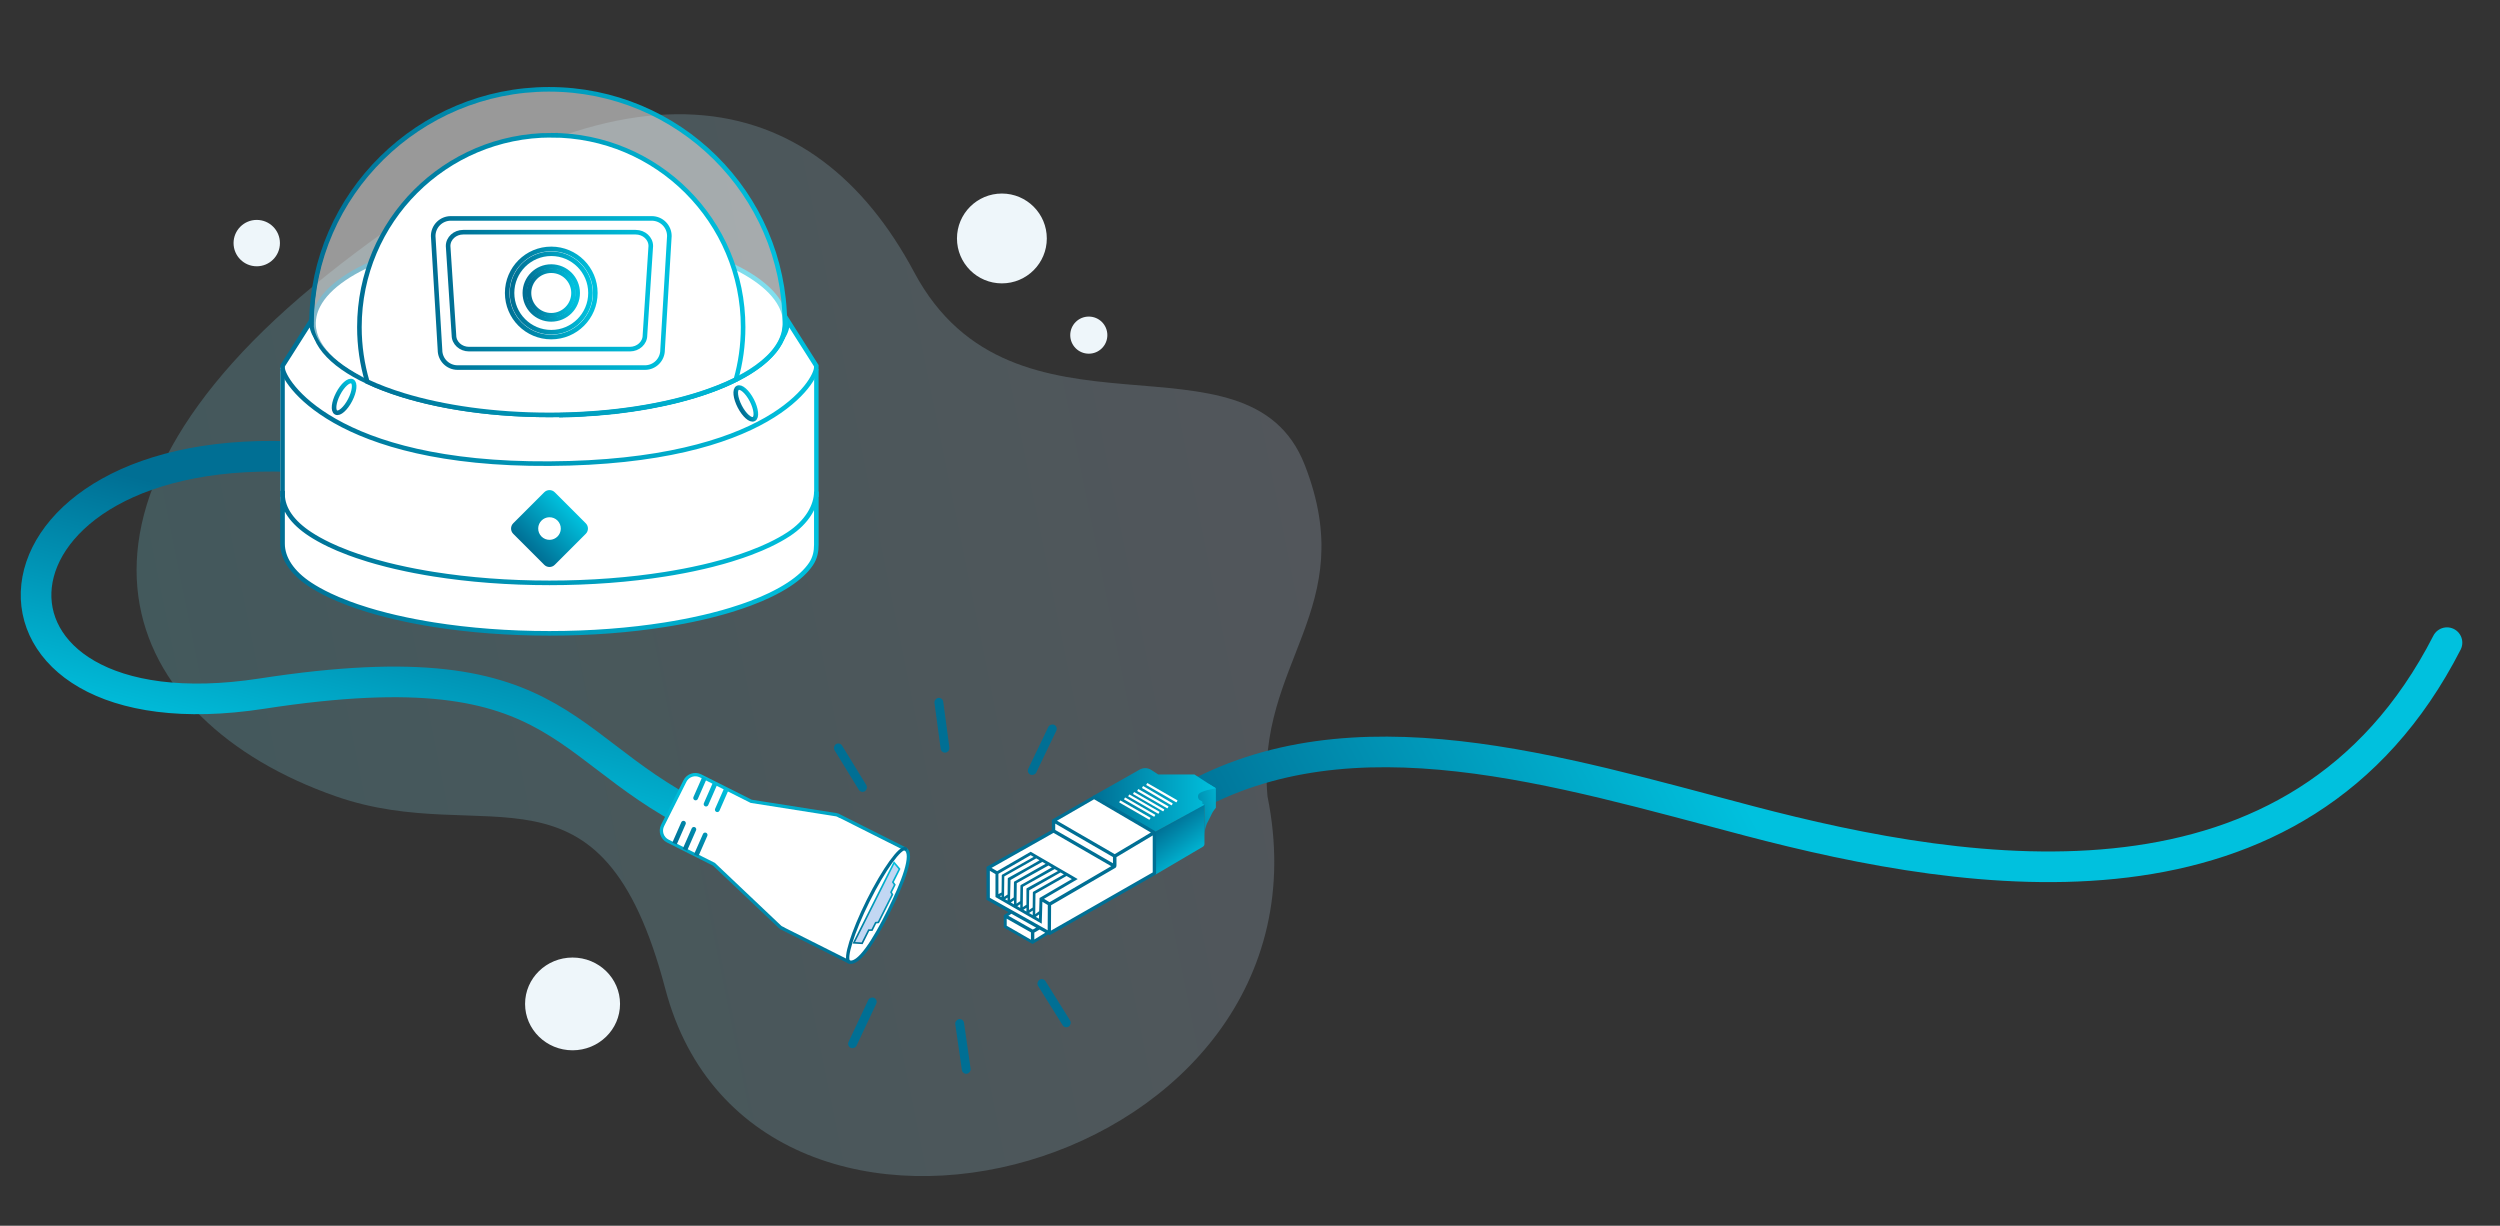 <svg width="1132" height="555" viewBox="0 0 1132 555" fill="none" xmlns="http://www.w3.org/2000/svg">
<rect x="0" y="0" width="1132" height="555" fill="#333333" stroke="none"/>
<g clip-path="url(#clip0_11281_34476)">
<path d="M573.923 360.592C568.496 299.561 616.391 275.947 590.775 210.489C565.159 145.03 458.993 207.652 413.94 123.26C368.888 38.868 282.751 17.006 147.987 124.533C13.222 232.06 53.773 326.252 152.118 360.592C220.775 384.561 272.275 337.611 301.238 447.711C341.646 601.317 608.412 530.678 573.923 360.592Z" fill="url(#paint0_linear_11281_34476)" fill-opacity="0.2"/>
<circle cx="453.656" cy="107.973" r="20.339" fill="#EEF6FA"/>
<circle cx="493.008" cy="151.747" r="8.401" transform="rotate(180 493.008 151.747)" fill="#EEF6FA"/>
<ellipse cx="259.253" cy="454.575" rx="21.5" ry="21" fill="#EEF6FA"/>
<circle cx="116.253" cy="110.075" r="10.5" fill="#EEF6FA"/>
<path d="M138.047 207.067C-16.709 197.339 -24.668 336.177 118.592 314.069C261.852 291.961 251.147 344.136 329.06 375.972" stroke="url(#paint1_linear_11281_34476)" stroke-width="13.866" stroke-linecap="round"/>
<path d="M370 225.6V166C370 166 348.649 207.231 248.493 207.842C150.623 208.446 127 166 127 166.306C127 166.201 127 166.104 127 166V225.6C127 232.16 131.705 238.354 140.047 243.832C141.242 244.615 142.51 245.383 143.845 246.136C145.387 247 147.031 247.85 148.757 248.677C149.981 249.259 151.242 249.833 152.555 250.392C154.134 251.063 155.771 251.719 157.467 252.36C158.699 252.822 159.967 253.276 161.265 253.724C162.859 254.268 164.496 254.804 166.177 255.319C167.416 255.699 168.685 256.072 169.976 256.437C171.576 256.891 173.213 257.324 174.888 257.749C176.134 258.062 177.403 258.375 178.686 258.673C180.294 259.053 181.931 259.411 183.598 259.761C184.852 260.022 186.113 260.283 187.396 260.529C189.011 260.842 190.648 261.14 192.308 261.431C193.562 261.647 194.83 261.856 196.106 262.064C211.97 264.584 229.73 266 248.493 266C267.255 266 285.015 264.584 300.879 262.064C302.155 261.863 303.424 261.647 304.677 261.431C306.337 261.14 307.974 260.842 309.589 260.529C310.873 260.283 312.134 260.022 313.388 259.761C315.054 259.411 316.692 259.046 318.299 258.673C319.583 258.375 320.851 258.062 322.098 257.749C323.772 257.324 325.409 256.884 327.01 256.437C328.3 256.072 329.569 255.699 330.808 255.319C332.489 254.804 334.127 254.275 335.72 253.724C337.018 253.276 338.286 252.822 339.518 252.36C341.214 251.719 342.852 251.063 344.43 250.392C345.743 249.833 347.004 249.259 348.228 248.677C349.954 247.85 351.599 247.008 353.14 246.136C354.482 245.383 355.744 244.615 356.938 243.832C361.445 240.873 364.889 237.713 367.102 234.396C368.99 231.563 369.985 228.627 369.985 225.6H370Z" fill="white"/>
<path d="M140.927 145.192C140.927 145.218 140.927 145.244 140.927 145.271C140.927 150.586 144.2 155.478 149.723 159.775C155.259 164.081 163.204 167.914 172.929 171.113C192.391 177.516 219.212 181.458 248.791 181.458C278.371 181.458 305.192 177.514 324.654 171.111C334.379 167.911 342.324 164.078 347.86 159.771C353.382 155.476 356.656 150.584 356.656 145.271C356.656 145.244 356.656 145.218 356.656 145.192L369.614 165.596V166.44C369.614 167.028 369.354 168.161 368.598 169.753C367.856 171.316 366.673 173.246 364.929 175.408C361.442 179.729 355.729 184.955 346.873 190.02C329.162 200.151 298.884 209.635 248.778 209.937C199.829 210.236 169.591 200.802 151.613 190.581C142.622 185.47 136.696 180.162 133.022 175.772C131.183 173.576 129.914 171.616 129.105 170.033C128.284 168.427 127.985 167.298 127.969 166.731V165.596L140.927 145.192Z" fill="white" stroke="url(#paint2_linear_11281_34476)" stroke-width="2.081" stroke-miterlimit="10"/>
<path d="M357.082 264.748C355.889 265.526 354.622 266.289 353.29 267.037C351.75 267.897 350.108 268.741 348.385 269.563C347.162 270.141 345.903 270.712 344.592 271.267C343.016 271.934 341.382 272.586 339.688 273.223C338.458 273.682 337.191 274.134 335.895 274.579C334.305 275.12 332.67 275.646 330.991 276.164C329.753 276.542 328.487 276.913 327.198 277.276C325.6 277.727 323.965 278.157 322.293 278.579C321.049 278.891 319.782 279.202 318.501 279.498C316.895 279.876 315.261 280.231 313.596 280.58C312.344 280.839 311.085 281.098 309.804 281.343C308.191 281.654 306.556 281.95 304.899 282.239C303.647 282.454 302.381 282.669 301.106 282.869C285.266 285.373 267.533 286.78 248.798 286.78C230.064 286.78 212.331 285.373 196.49 282.869C195.216 282.669 193.949 282.454 192.697 282.239C191.041 281.95 189.406 281.654 187.793 281.343C186.512 281.098 185.252 280.839 184 280.58C182.336 280.231 180.701 279.868 179.096 279.498C177.814 279.202 176.548 278.891 175.303 278.579C173.631 278.157 171.997 277.72 170.399 277.276C169.11 276.913 167.843 276.542 166.606 276.164C164.927 275.653 163.292 275.127 161.701 274.579C160.405 274.134 159.139 273.682 157.909 273.223C156.215 272.586 154.58 271.934 153.004 271.267C151.693 270.712 150.434 270.141 149.212 269.563C147.481 268.741 145.846 267.904 144.307 267.037C142.967 266.289 141.707 265.526 140.514 264.748C132.178 259.303 127.938 252.693 127.938 246.174V222.281C127.938 222.385 127.938 223.87 127.938 223.973C128.085 230.382 132.311 236.53 140.514 241.893C141.707 242.671 142.974 243.434 144.307 244.182C145.846 245.042 147.488 245.886 149.212 246.709C150.434 247.287 151.693 247.857 153.004 248.413C154.58 249.079 156.215 249.731 157.909 250.368C159.139 250.828 160.405 251.28 161.701 251.724C163.292 252.265 164.927 252.791 166.606 253.31C167.843 253.687 169.11 254.058 170.399 254.421C171.997 254.873 173.631 255.302 175.303 255.725C176.548 256.036 177.814 256.347 179.096 256.643C180.701 257.021 182.336 257.377 184 257.725C185.252 257.984 186.512 258.243 187.793 258.488C189.406 258.799 191.041 259.095 192.697 259.384C193.949 259.599 195.216 259.814 196.49 260.014C212.331 262.526 230.064 263.926 248.798 263.926C267.533 263.926 285.266 262.518 301.106 260.014C302.381 259.814 303.647 259.599 304.899 259.384C306.556 259.095 308.191 258.799 309.804 258.488C311.085 258.243 312.344 257.984 313.596 257.725C315.261 257.377 316.895 257.014 318.501 256.643C319.782 256.347 321.049 256.036 322.293 255.725C323.965 255.302 325.6 254.865 327.198 254.421C328.487 254.058 329.753 253.687 330.991 253.31C332.67 252.798 334.305 252.272 335.895 251.724C337.191 251.28 338.458 250.828 339.688 250.368C341.382 249.731 343.016 249.079 344.592 248.413C345.903 247.857 347.162 247.287 348.385 246.709C350.116 245.886 351.75 245.049 353.29 244.182C354.63 243.434 355.889 242.671 357.082 241.893C365.418 236.448 369.637 229.083 369.637 222.563V246.627C369.637 249.628 369.115 252.554 367.23 255.369C365.021 258.666 361.582 261.814 357.082 264.748Z" fill="white" stroke="url(#paint3_linear_11281_34476)" stroke-width="2.081" stroke-miterlimit="10"/>
<path d="M355.609 146.499C355.609 146.344 355.609 146.181 355.609 146.025C355.579 145.004 355.453 143.998 355.239 142.999C354.899 141.423 354.329 139.877 353.545 138.36C349.069 129.665 337.559 121.963 321.411 116.161C302.356 109.317 276.835 105.129 248.785 105.129C220.734 105.129 195.221 109.31 176.158 116.161C160.01 121.963 148.5 129.673 144.024 138.36C143.24 139.877 142.671 141.423 142.33 142.999C142.116 143.998 141.99 145.004 141.96 146.025C141.96 146.181 141.96 146.336 141.96 146.499C141.96 146.603 141.96 146.706 141.96 146.81C142.389 169.511 190.05 187.869 248.777 187.869C307.504 187.869 355.165 169.519 355.594 146.81C355.594 146.706 355.594 146.603 355.594 146.499H355.609Z" fill="white" stroke="url(#paint4_linear_11281_34476)" stroke-width="2.081" stroke-miterlimit="10"/>
<path d="M355.608 146.809C355.608 146.55 355.608 146.284 355.608 146.025C355.165 87.532 307.511 40.25 248.792 40.25C190.072 40.25 142.411 87.532 141.975 146.025C141.975 146.284 141.412 145.979 141.975 146.246C142.123 154.015 148.923 161.266 158.673 167.452C165.338 171.685 172.785 175.978 182.801 179.026C200.968 184.561 223.885 187.861 248.792 187.861C273.698 187.861 296.615 184.561 314.783 179.026C324.799 175.978 333.372 172.248 340.037 168.016C349.787 161.83 355.46 154.571 355.608 146.809Z" fill="white" fill-opacity="0.5"/>
<path d="M249.613 61.228C201.634 61.228 162.739 100.134 162.739 148.127C162.739 156.688 163.982 164.96 166.29 172.782C171.194 175.09 176.728 177.184 182.793 179.034C200.961 184.569 223.878 187.869 248.784 187.869C273.691 187.869 296.608 184.569 314.776 179.034C321.648 176.94 327.839 174.528 333.202 171.857C335.34 164.317 336.479 156.362 336.479 148.134C336.479 100.142 297.584 61.235 249.606 61.235L249.613 61.228Z" fill="white" stroke="url(#paint5_linear_11281_34476)" stroke-width="2.081" stroke-miterlimit="10"/>
<path d="M292.029 166.44H207.204C202.796 166.44 199.23 162.866 199.23 158.463L196.153 106.875C196.153 102.464 199.726 98.898 204.127 98.898H295.114C299.522 98.898 303.088 102.472 303.088 106.875L300.011 158.463C300.011 162.873 296.438 166.44 292.036 166.44H292.029Z" fill="white" stroke="url(#paint6_linear_11281_34476)" stroke-width="2.081" stroke-miterlimit="10"/>
<path d="M285.186 158.086H212.39C208.61 158.086 205.547 155.289 205.547 151.834L202.906 111.389C202.906 107.933 205.969 105.136 209.749 105.136H287.834C291.614 105.136 294.677 107.933 294.677 111.389L292.036 151.834C292.036 155.289 288.974 158.086 285.194 158.086H285.186Z" fill="white" stroke="url(#paint7_linear_11281_34476)" stroke-width="2.081" stroke-miterlimit="10"/>
<path d="M249.613 152.618C260.631 152.618 269.563 143.683 269.563 132.662C269.563 121.64 260.631 112.706 249.613 112.706C238.594 112.706 229.662 121.64 229.662 132.662C229.662 143.683 238.594 152.618 249.613 152.618Z" fill="white" stroke="url(#paint8_linear_11281_34476)" stroke-width="2.081" stroke-miterlimit="10"/>
<path d="M249.612 150.435C259.425 150.435 267.38 142.478 267.38 132.662C267.38 122.846 259.425 114.888 249.612 114.888C239.799 114.888 231.844 122.846 231.844 132.662C231.844 142.478 239.799 150.435 249.612 150.435Z" fill="white" stroke="url(#paint9_linear_11281_34476)" stroke-width="2.081" stroke-miterlimit="10"/>
<path d="M249.612 144.619C256.214 144.619 261.566 139.265 261.566 132.662C261.566 126.058 256.214 120.704 249.612 120.704C243.01 120.704 237.658 126.058 237.658 132.662C237.658 139.265 243.01 144.619 249.612 144.619Z" fill="white" stroke="url(#paint10_linear_11281_34476)" stroke-width="2.081" stroke-miterlimit="10"/>
<path d="M249.612 142.755C255.185 142.755 259.702 138.236 259.702 132.662C259.702 127.088 255.185 122.569 249.612 122.569C244.04 122.569 239.522 127.088 239.522 132.662C239.522 138.236 244.04 142.755 249.612 142.755Z" fill="white" stroke="url(#paint11_linear_11281_34476)" stroke-width="2.081" stroke-miterlimit="10"/>
<path d="M341.35 189.733C342.855 188.953 342.441 185.161 340.425 181.263C338.408 177.365 335.553 174.837 334.047 175.617C332.541 176.396 332.956 180.188 334.972 184.086C336.989 187.984 339.844 190.512 341.35 189.733Z" fill="white" stroke="url(#paint12_linear_11281_34476)" stroke-width="2.081" stroke-miterlimit="10"/>
<path d="M158.542 181.131C160.559 177.233 160.973 173.441 159.467 172.662C157.961 171.883 155.106 174.411 153.089 178.309C151.073 182.207 150.659 185.999 152.164 186.778C153.67 187.557 156.526 185.029 158.542 181.131Z" fill="white" stroke="url(#paint13_linear_11281_34476)" stroke-width="2.081" stroke-miterlimit="10"/>
<path d="M355.313 148.32H355.306C355.246 148.898 355.158 149.475 355.039 150.052C353.671 156.667 348.278 162.838 339.816 168.21C333.151 172.443 324.577 176.172 314.561 179.22C297.531 184.409 276.327 187.634 253.224 188.017C276.33 187.634 297.536 184.409 314.569 179.22C324.585 176.172 333.158 172.443 339.823 168.21C349.573 162.024 355.246 154.765 355.394 147.003V146.219C354.95 87.727 307.297 40.444 248.578 40.444C189.858 40.444 141.459 87.944 141.023 146.437L141 147M141 147C141.008 147.43 140.925 145.714 141 147Z" stroke="url(#paint14_linear_11281_34476)" stroke-width="2.081" stroke-miterlimit="10"/>
<g clip-path="url(#clip1_11281_34476)">
<path d="M265.235 236.94L251.198 222.901C249.882 221.584 247.748 221.584 246.432 222.901L232.395 236.94C231.079 238.257 231.079 240.391 232.395 241.708L246.432 255.747C247.748 257.064 249.882 257.064 251.198 255.747L265.235 241.708C266.551 240.391 266.551 238.257 265.235 236.94ZM248.982 244.439C246.024 244.534 243.606 242.116 243.7 239.156C243.786 236.477 245.968 234.294 248.647 234.208C251.606 234.114 254.024 236.532 253.93 239.492C253.844 242.171 251.662 244.354 248.982 244.439Z" fill="url(#paint15_linear_11281_34476)"/>
</g>
<line x1="127.951" y1="167" x2="127.951" y2="225" stroke="#006F94" stroke-width="2"/>
<line x1="369.651" y1="225" x2="369.651" y2="167" stroke="#00C1DE" stroke-width="2"/>
<path d="M522.786 395.521V377.835L495.814 361.033L476.801 371.645V376.508L447.177 392.868V407.017L475.917 422.493L522.786 395.521Z" fill="white"/>
<path d="M1108 291C1041 422 892.998 398.239 792 371.709C705.819 349.071 612.168 319.528 537.431 362.153" stroke="url(#paint16_linear_11281_34476)" stroke-width="13.866" stroke-linecap="round"/>
<path d="M545.379 382.117C545.379 382.648 545.098 383.14 544.64 383.409L523.126 396.068L522.562 376.871L545.379 364.377V382.117Z" fill="url(#paint17_linear_11281_34476)"/>
<path d="M550.541 356.973V365.77C550.351 365.984 550.087 366.302 549.792 366.704C548.948 367.859 548.517 368.824 548.119 369.685C546.792 372.553 546.804 372.12 546.358 373.288C545.956 374.34 545.483 375.907 545.301 377.959L545.389 364.346L539.676 361.176L547.173 354.871L550.541 356.973Z" fill="url(#paint18_linear_11281_34476)"/>
<path d="M549.334 356.146L547.123 354.768L540.847 350.688H524.443L521.29 348.629C519.67 347.571 517.587 347.532 515.93 348.532L494.832 360.465L522.617 376.872L545.426 364.4L544.349 363.688C544.45 363.511 544.505 363.328 544.466 363.152C544.332 362.556 543.26 362.632 542.723 361.717C542.411 361.183 542.376 360.472 542.589 359.924C542.935 359.043 543.881 358.706 545.426 358.154C546.106 357.91 546.725 357.69 547.592 357.559C548.316 357.45 549.021 357.238 549.742 357.111C549.981 357.068 550.218 357.012 550.445 356.924L550.541 356.887L549.334 356.146Z" fill="url(#paint19_linear_11281_34476)"/>
<path d="M495.32 360.847L476.929 371.474V376.077L504.636 392.084V387.522L522.563 376.793L495.32 360.847Z" fill="white"/>
<path d="M451.396 395.218L466.699 386.38L469.712 388.126L469.841 388.202L486.708 397.983L471.376 406.953L471.079 417.074L454.251 407.385L451.396 405.74V395.218Z" fill="white"/>
<path d="M470.656 420.037L458.005 412.933L455.168 414.786V419.558L467.534 426.681L474.65 422.279L470.656 420.037Z" fill="white"/>
<path d="M532.546 363.268L519.117 355.528C519.035 355.481 519.007 355.376 519.054 355.294L519.407 354.684C519.454 354.602 519.56 354.575 519.642 354.621L533.071 362.362C533.153 362.409 533.18 362.514 533.133 362.596L532.78 363.206C532.733 363.287 532.628 363.315 532.546 363.268Z" fill="white"/>
<path d="M530.385 364.626L517.214 356.886C517.134 356.839 517.107 356.733 517.153 356.652L517.499 356.042C517.545 355.96 517.649 355.933 517.729 355.979L530.9 363.72C530.98 363.766 531.007 363.872 530.961 363.954L530.615 364.563C530.567 364.645 530.463 364.673 530.385 364.626Z" fill="white"/>
<path d="M528.471 365.985L515.042 358.244C514.96 358.197 514.933 358.092 514.98 358.01L515.333 357.4C515.38 357.318 515.485 357.291 515.567 357.338L528.996 365.078C529.078 365.125 529.106 365.23 529.059 365.312L528.706 365.922C528.657 366.002 528.551 366.031 528.471 365.985Z" fill="white"/>
<path d="M526.57 367.343L513.141 359.602C513.059 359.556 513.032 359.45 513.079 359.369L513.432 358.759C513.479 358.677 513.584 358.649 513.666 358.696L527.095 366.437C527.177 366.484 527.204 366.589 527.158 366.671L526.804 367.281C526.755 367.361 526.65 367.39 526.57 367.343Z" fill="white"/>
<path d="M524.397 368.429L510.968 360.689C510.886 360.642 510.859 360.537 510.906 360.455L511.259 359.845C511.306 359.763 511.411 359.736 511.493 359.783L524.922 367.523C525.004 367.57 525.031 367.675 524.985 367.757L524.631 368.367C524.583 368.449 524.477 368.476 524.397 368.429Z" fill="white"/>
<path d="M522.496 369.787L509.067 362.047C508.985 362 508.957 361.895 509.004 361.813L509.358 361.203C509.404 361.121 509.51 361.094 509.592 361.141L523.021 368.881C523.103 368.928 523.13 369.033 523.083 369.115L522.73 369.725C522.681 369.807 522.576 369.834 522.496 369.787Z" fill="white"/>
<path d="M520.322 371.146L506.893 363.406C506.811 363.359 506.784 363.254 506.831 363.172L507.184 362.562C507.231 362.48 507.336 362.453 507.418 362.499L520.847 370.24C520.929 370.287 520.957 370.392 520.91 370.474L520.557 371.084C520.508 371.164 520.402 371.193 520.322 371.146Z" fill="white"/>
<path fill-rule="evenodd" clip-rule="evenodd" d="M446.865 392.411L476.282 375.79V371.415C476.282 371.281 476.354 371.158 476.47 371.091L495.225 360.25C495.342 360.183 495.485 360.183 495.602 360.251L522.659 376.094C523.126 376.393 523.48 376.768 523.48 377.324V395.697C523.48 395.832 523.409 395.956 523.292 396.022L523.096 396.135L475.477 423.374C475.363 423.439 475.223 423.44 475.109 423.377L474.914 423.269L474.601 423.093L467.736 427.339C467.619 427.412 467.471 427.414 467.352 427.345L454.689 420.05C454.572 419.983 454.501 419.859 454.501 419.725V414.628C454.501 414.501 454.565 414.383 454.671 414.314L456.654 413.017L446.866 407.522C446.748 407.455 446.675 407.33 446.675 407.195V392.737C446.675 392.602 446.748 392.477 446.865 392.411ZM477.809 375.79L503.95 390.879V388.066L477.809 372.932V375.79ZM505.541 391.798C505.512 392.508 505.325 392.882 504.759 393.133L475.941 409.887L475.877 421.387L521.952 395.029V378.298L505.541 388.112V391.798ZM503.169 392.214L477.04 377.115L448.97 392.975L451.499 394.459L466.696 385.674L480.539 393.711C480.551 393.716 480.562 393.722 480.573 393.728L483.205 395.252C483.237 395.261 483.269 395.274 483.298 395.291L486.354 397.083C486.368 397.091 486.381 397.1 486.394 397.11L487.995 398.039L472.719 406.987L475.253 408.518L502.996 392.305L503.002 392.301C503.006 392.299 503.009 392.297 503.012 392.296L503.169 392.214ZM471.993 408.318L471.699 418.254L453.803 407.939C453.754 407.934 453.706 407.92 453.662 407.896C453.611 407.868 453.569 407.83 453.536 407.785L450.749 406.179V395.791L448.203 394.297V406.52L474.38 421.217L474.443 409.798L471.993 408.318ZM455.125 407.159L456.196 407.776L456.212 406.433L455.125 407.159ZM457.676 408.63L459.123 409.463L459.144 407.654L457.676 408.63ZM460.618 410.325L461.948 411.092L461.968 409.42L460.618 410.325ZM463.42 411.941L464.761 412.713L464.763 411.041L463.42 411.941ZM465.967 413.408L467.603 414.352L467.628 412.295L465.967 413.408ZM468.996 415.154L470.432 415.982L470.488 414.064L468.996 415.154ZM470.531 412.601L470.708 406.616L485.343 398.044L482.93 396.644L468.868 404.64L468.758 413.926L470.531 412.601ZM480.218 395.069L481.711 395.936L467.865 403.783C467.748 403.849 467.676 403.971 467.675 404.105L467.596 410.93L465.921 412.053V409.67L466.02 403.141L478.901 395.797L480.218 395.069ZM477.551 393.521L479.046 394.389L478.271 394.831L465.066 402.124L464.964 402.181C464.846 402.248 464.772 402.372 464.772 402.508L464.764 409.654L463.104 410.767L463.215 401.53L465.603 400.168L477.551 393.521ZM476.254 392.769L464.852 399.269L462.362 400.654L462.26 400.711C462.179 400.756 462.119 400.83 462.09 400.915C462.064 400.965 462.05 401.021 462.049 401.079L461.943 408.049L460.276 409.167L460.388 399.897L474.76 391.901L476.254 392.769ZM473.445 391.138L459.309 399.147C459.193 399.213 459.121 399.334 459.119 399.467L459.014 406.362L457.351 407.468C457.37 405.901 457.415 404.329 457.46 402.754C457.501 401.33 457.542 399.903 457.563 398.474L466.795 393.139L471.905 390.313C471.911 390.31 471.918 390.306 471.924 390.302L471.963 390.277L473.445 391.138ZM470.702 389.546L465.838 392.357L456.61 397.46L456.509 397.516C456.391 397.581 456.318 397.704 456.316 397.839L456.229 405.036L454.637 406.1L454.748 396.829L469.174 388.688C469.18 388.685 469.185 388.682 469.191 388.678L469.199 388.673L470.702 389.546ZM468.046 388.004L453.893 395.989L453.892 395.99L453.793 396.045C453.675 396.11 453.602 396.233 453.601 396.368L453.507 404.121L452.084 404.833V395.664L466.694 387.219L468.046 388.004ZM452.762 405.797L453.491 405.433L453.482 406.212L452.762 405.797ZM473.272 422.347L470.711 420.909L468.34 422.279V425.397L473.272 422.347ZM466.806 425.492V422.19L455.835 415.979V419.172L466.806 425.492ZM467.651 420.912L456.594 414.65L457.966 413.754L469.162 420.039L467.651 420.912ZM504.745 386.76L478.597 371.622L495.407 361.906L521.115 376.959L504.745 386.76Z" fill="#006F94"/>
<path d="M409.864 384.411C413.992 386.49 408.775 399.842 402.426 412.628C396.077 425.414 388.596 437.635 384.215 435.43L354.219 420.354L354.229 420.335C353.855 420.167 353.493 419.963 353.168 419.671L323.272 391.334L302.379 380.831C299.776 379.521 298.725 376.356 300.036 373.753L310.138 353.658C311.448 351.054 314.613 350.004 317.216 351.315L340.122 362.829L378.625 368.895C379.077 368.987 379.475 369.156 379.855 369.37L379.87 369.342L409.864 384.411Z" fill="white" stroke="url(#paint20_linear_11281_34476)" stroke-width="1.499" stroke-miterlimit="10"/>
<path d="M410.012 384.353C407.724 383.19 400.151 393.716 393.096 407.851C386.049 421.992 382.19 434.392 384.478 435.555" stroke="#006F94" stroke-width="1.499" stroke-miterlimit="10" stroke-linecap="round"/>
<path d="M404.421 399.612L404.289 399.428L404.391 399.225L407.283 393.486L404.85 390.606L386.614 426.888L390.376 427.122L393.259 421.378L393.361 421.175L393.589 421.171L394.839 421.152L396.431 417.975L396.521 417.796L396.719 417.771L397.743 417.64L404.069 405.055L403.567 404.159L403.47 403.986L403.559 403.808L405.154 400.637L404.421 399.612Z" fill="#C2D7F3" stroke="url(#paint21_linear_11281_34476)" stroke-width="0.75"/>
<path d="M308.492 372.307L304.423 381.563L306.393 382.429L310.461 373.173C310.7 372.629 310.453 371.994 309.909 371.755C309.366 371.516 308.731 371.763 308.492 372.307Z" fill="url(#paint22_linear_11281_34476)"/>
<path d="M313.998 360.892C313.759 361.436 314.006 362.07 314.55 362.309C315.094 362.549 315.728 362.301 315.967 361.758L320.036 352.501L318.066 351.636L313.998 360.892Z" fill="url(#paint23_linear_11281_34476)"/>
<path d="M309.14 384.346L313.208 375.089C313.447 374.546 314.082 374.298 314.626 374.538C315.17 374.777 315.417 375.411 315.178 375.955L311.109 385.211L309.14 384.346Z" fill="url(#paint24_linear_11281_34476)"/>
<path d="M318.714 363.674C318.475 364.218 318.722 364.853 319.266 365.092C319.81 365.331 320.445 365.084 320.684 364.54L324.752 355.284L322.783 354.418L318.714 363.674Z" fill="url(#paint25_linear_11281_34476)"/>
<path d="M314.237 386.882L318.306 377.626C318.545 377.082 319.179 376.835 319.723 377.074C320.267 377.313 320.514 377.947 320.275 378.491L316.207 387.748L314.237 386.882Z" fill="url(#paint26_linear_11281_34476)"/>
<path d="M323.812 366.211C323.573 366.755 323.82 367.389 324.364 367.628C324.907 367.867 325.542 367.62 325.781 367.076L329.85 357.82L327.88 356.954L323.812 366.211Z" fill="url(#paint27_linear_11281_34476)"/>
<rect x="472.36" y="442.593" width="25" height="4" rx="2" transform="rotate(57.989 472.36 442.593)" fill="#006F94"/>
<rect x="397.619" y="452.676" width="25" height="4" rx="2" transform="rotate(115.171 397.619 452.676)" fill="#006F94"/>
<rect x="436.222" y="461.164" width="25" height="4" rx="2" transform="rotate(81.811 436.222 461.164)" fill="#006F94"/>
<rect x="389.904" y="359.308" width="25" height="4" rx="2" transform="rotate(-121.515 389.904 359.308)" fill="#006F94"/>
<rect x="464.729" y="349.873" width="25" height="4" rx="2" transform="rotate(-64.332 464.729 349.873)" fill="#006F94"/>
<rect x="426.202" y="341.051" width="25" height="4" rx="2" transform="rotate(-97.692 426.202 341.051)" fill="#006F94"/>
</g>
<defs>
<linearGradient id="paint0_linear_11281_34476" x1="79.993" y1="356.928" x2="601.677" y2="251.659" gradientUnits="userSpaceOnUse">
<stop stop-color="#83EEFF"/>
<stop offset="1" stop-color="#CDE1F8"/>
</linearGradient>
<linearGradient id="paint1_linear_11281_34476" x1="164.483" y1="356.517" x2="191.897" y2="249.514" gradientUnits="userSpaceOnUse">
<stop stop-color="#00C1DE"/>
<stop offset="1" stop-color="#006F94"/>
</linearGradient>
<linearGradient id="paint2_linear_11281_34476" x1="370.654" y1="174.897" x2="126.929" y2="174.897" gradientUnits="userSpaceOnUse">
<stop stop-color="#00C1DE"/>
<stop offset="1" stop-color="#006F94"/>
</linearGradient>
<linearGradient id="paint3_linear_11281_34476" x1="369.636" y1="254.734" x2="127.938" y2="254.734" gradientUnits="userSpaceOnUse">
<stop stop-color="#00C1DE"/>
<stop offset="1" stop-color="#006F94"/>
</linearGradient>
<linearGradient id="paint4_linear_11281_34476" x1="355.609" y1="146.759" x2="141.96" y2="146.759" gradientUnits="userSpaceOnUse">
<stop stop-color="#00C1DE"/>
<stop offset="1" stop-color="#006F94"/>
</linearGradient>
<linearGradient id="paint5_linear_11281_34476" x1="336.479" y1="124.947" x2="162.739" y2="124.947" gradientUnits="userSpaceOnUse">
<stop stop-color="#00C1DE"/>
<stop offset="1" stop-color="#006F94"/>
</linearGradient>
<linearGradient id="paint6_linear_11281_34476" x1="303.088" y1="132.881" x2="196.153" y2="132.881" gradientUnits="userSpaceOnUse">
<stop stop-color="#00C1DE"/>
<stop offset="1" stop-color="#006F94"/>
</linearGradient>
<linearGradient id="paint7_linear_11281_34476" x1="294.677" y1="131.778" x2="202.906" y2="131.778" gradientUnits="userSpaceOnUse">
<stop stop-color="#00C1DE"/>
<stop offset="1" stop-color="#006F94"/>
</linearGradient>
<linearGradient id="paint8_linear_11281_34476" x1="269.563" y1="132.787" x2="229.662" y2="132.787" gradientUnits="userSpaceOnUse">
<stop stop-color="#00C1DE"/>
<stop offset="1" stop-color="#006F94"/>
</linearGradient>
<linearGradient id="paint9_linear_11281_34476" x1="267.38" y1="132.773" x2="231.844" y2="132.773" gradientUnits="userSpaceOnUse">
<stop stop-color="#00C1DE"/>
<stop offset="1" stop-color="#006F94"/>
</linearGradient>
<linearGradient id="paint10_linear_11281_34476" x1="261.566" y1="132.737" x2="237.658" y2="132.737" gradientUnits="userSpaceOnUse">
<stop stop-color="#00C1DE"/>
<stop offset="1" stop-color="#006F94"/>
</linearGradient>
<linearGradient id="paint11_linear_11281_34476" x1="259.702" y1="132.726" x2="239.522" y2="132.726" gradientUnits="userSpaceOnUse">
<stop stop-color="#00C1DE"/>
<stop offset="1" stop-color="#006F94"/>
</linearGradient>
<linearGradient id="paint12_linear_11281_34476" x1="340.448" y1="181.308" x2="334.994" y2="184.129" gradientUnits="userSpaceOnUse">
<stop stop-color="#00C1DE"/>
<stop offset="1" stop-color="#006F94"/>
</linearGradient>
<linearGradient id="paint13_linear_11281_34476" x1="159.484" y1="172.671" x2="152.178" y2="186.785" gradientUnits="userSpaceOnUse">
<stop stop-color="#00C1DE"/>
<stop offset="1" stop-color="#006F94"/>
</linearGradient>
<linearGradient id="paint14_linear_11281_34476" x1="355.394" y1="114.695" x2="140.968" y2="114.695" gradientUnits="userSpaceOnUse">
<stop stop-color="#00C1DE"/>
<stop offset="1" stop-color="#006F94"/>
</linearGradient>
<linearGradient id="paint15_linear_11281_34476" x1="239.413" y1="248.728" x2="258.22" y2="229.924" gradientUnits="userSpaceOnUse">
<stop stop-color="#006F94"/>
<stop offset="1" stop-color="#00C1DE"/>
</linearGradient>
<linearGradient id="paint16_linear_11281_34476" x1="732.613" y1="253.472" x2="525.746" y2="362.152" gradientUnits="userSpaceOnUse">
<stop stop-color="#00C1DE"/>
<stop offset="1" stop-color="#006F94"/>
</linearGradient>
<linearGradient id="paint17_linear_11281_34476" x1="537.554" y1="393.632" x2="524.063" y2="375.456" gradientUnits="userSpaceOnUse">
<stop stop-color="#00C1DE"/>
<stop offset="1" stop-color="#006F94"/>
</linearGradient>
<linearGradient id="paint18_linear_11281_34476" x1="556.106" y1="359.154" x2="532.683" y2="363.464" gradientUnits="userSpaceOnUse">
<stop stop-color="#00C1DE"/>
<stop offset="1" stop-color="#006F94"/>
</linearGradient>
<linearGradient id="paint19_linear_11281_34476" x1="550.541" y1="362.431" x2="494.832" y2="362.431" gradientUnits="userSpaceOnUse">
<stop stop-color="#00C1DE"/>
<stop offset="1" stop-color="#006F94"/>
</linearGradient>
<linearGradient id="paint20_linear_11281_34476" x1="343.443" y1="342.159" x2="372.003" y2="439.71" gradientUnits="userSpaceOnUse">
<stop stop-color="#00C1DE"/>
<stop offset="1" stop-color="#006F94"/>
</linearGradient>
<linearGradient id="paint21_linear_11281_34476" x1="391.907" y1="393.697" x2="400.923" y2="424.489" gradientUnits="userSpaceOnUse">
<stop stop-color="#00C1DE"/>
<stop offset="1" stop-color="#006F94"/>
</linearGradient>
<linearGradient id="paint22_linear_11281_34476" x1="331.755" y1="360.977" x2="302.615" y2="378.567" gradientUnits="userSpaceOnUse">
<stop stop-color="#00C1DE"/>
<stop offset="1" stop-color="#006F94"/>
</linearGradient>
<linearGradient id="paint23_linear_11281_34476" x1="331.755" y1="360.977" x2="302.615" y2="378.567" gradientUnits="userSpaceOnUse">
<stop stop-color="#00C1DE"/>
<stop offset="1" stop-color="#006F94"/>
</linearGradient>
<linearGradient id="paint24_linear_11281_34476" x1="331.755" y1="360.977" x2="302.615" y2="378.567" gradientUnits="userSpaceOnUse">
<stop stop-color="#00C1DE"/>
<stop offset="1" stop-color="#006F94"/>
</linearGradient>
<linearGradient id="paint25_linear_11281_34476" x1="331.755" y1="360.977" x2="302.615" y2="378.567" gradientUnits="userSpaceOnUse">
<stop stop-color="#00C1DE"/>
<stop offset="1" stop-color="#006F94"/>
</linearGradient>
<linearGradient id="paint26_linear_11281_34476" x1="331.755" y1="360.977" x2="302.615" y2="378.567" gradientUnits="userSpaceOnUse">
<stop stop-color="#00C1DE"/>
<stop offset="1" stop-color="#006F94"/>
</linearGradient>
<linearGradient id="paint27_linear_11281_34476" x1="331.755" y1="360.977" x2="302.615" y2="378.567" gradientUnits="userSpaceOnUse">
<stop stop-color="#00C1DE"/>
<stop offset="1" stop-color="#006F94"/>
</linearGradient>
<clipPath id="clip0_11281_34476">
<rect width="1132" height="555" fill="white"/>
</clipPath>
<clipPath id="clip1_11281_34476">
<rect width="34.925" height="34.931" fill="white" transform="translate(231.325 221.86)"/>
</clipPath>
</defs>
</svg>
